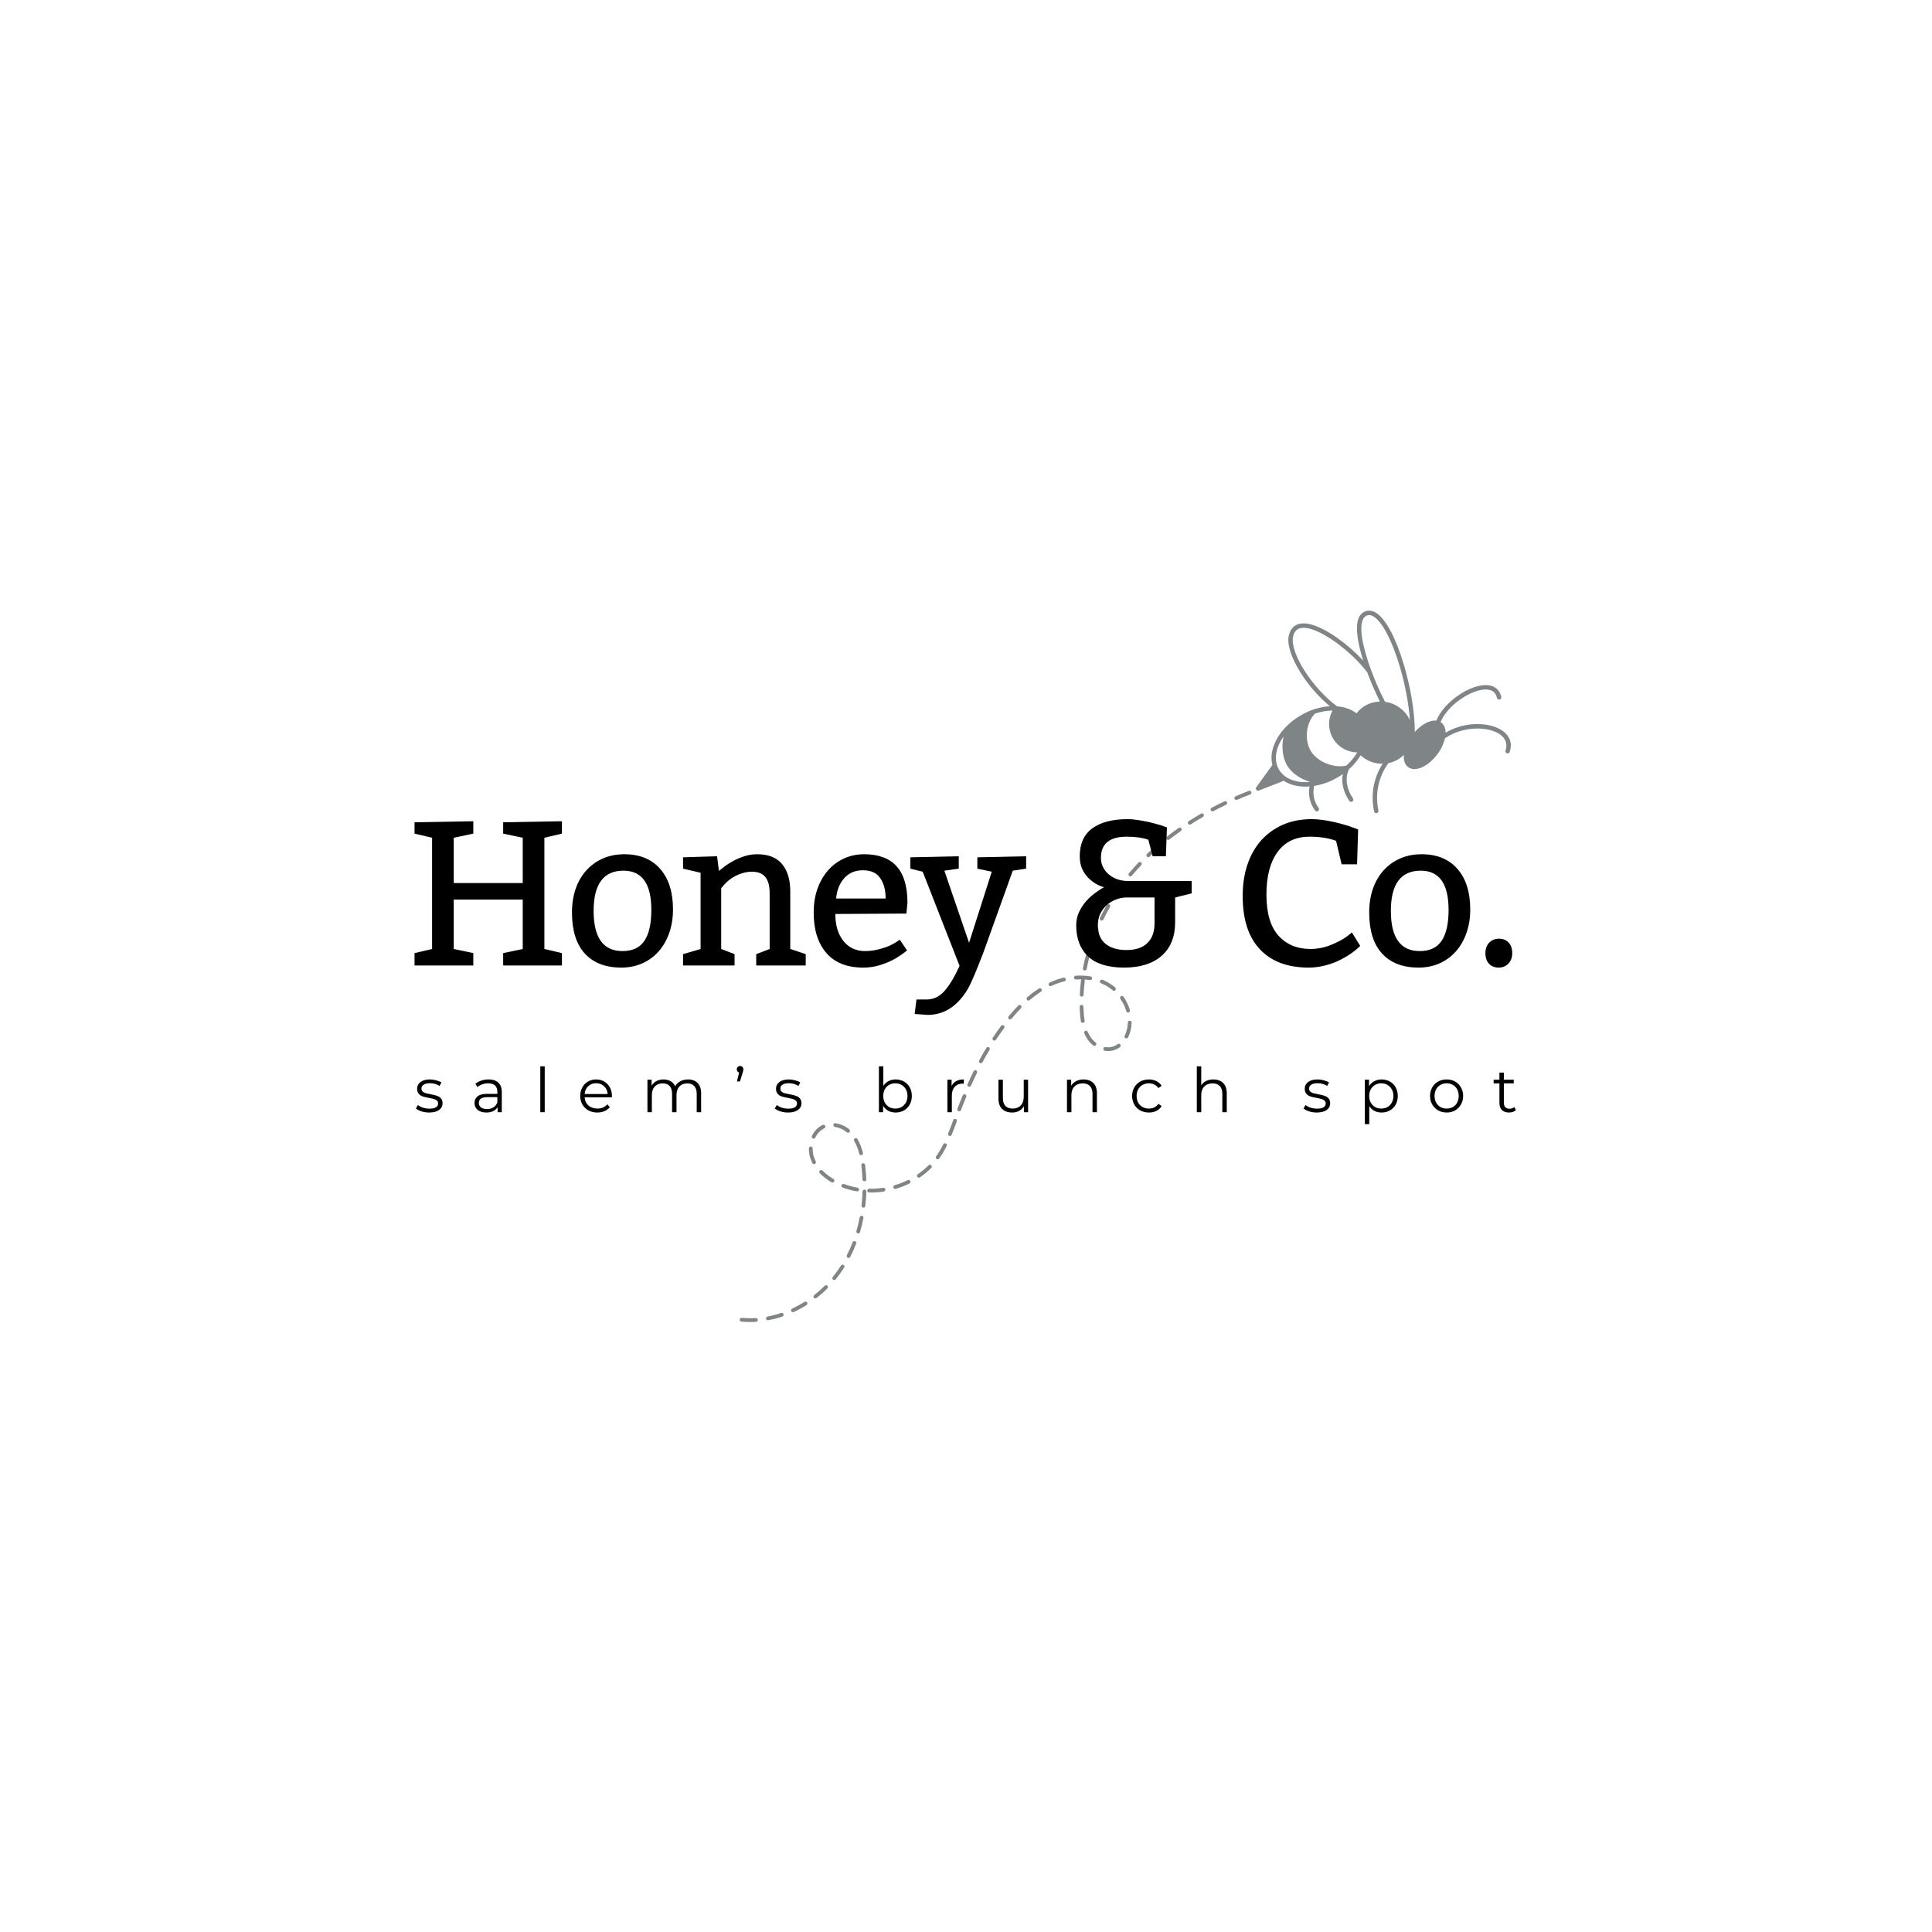 <?xml version="1.0" encoding="UTF-8" standalone="no"?><svg xmlns="http://www.w3.org/2000/svg" xmlns:xlink="http://www.w3.org/1999/xlink" fill="#000000" height="375" version="1" viewBox="0 0 375 375" width="375"><defs><clipPath id="a"><path d="M 143.551 255 L 148 255 L 148 257 L 143.551 257 Z M 143.551 255"/></clipPath><clipPath id="b"><path d="M 243 118.312 L 293.551 118.312 L 293.551 158 L 243 158 Z M 243 118.312"/></clipPath></defs><path d="M 185.492 217.191 C 185.398 217.156 185.305 217.16 185.215 217.203 C 185.121 217.246 185.059 217.312 185.023 217.41 C 184.719 218.246 184.391 219.137 184.043 219.996 C 184.004 220.09 184.004 220.184 184.043 220.273 C 184.082 220.367 184.148 220.434 184.242 220.473 C 184.336 220.512 184.43 220.512 184.523 220.473 C 184.617 220.43 184.68 220.363 184.719 220.27 C 185.074 219.395 185.402 218.504 185.711 217.66 C 185.746 217.566 185.742 217.473 185.699 217.379 C 185.656 217.289 185.59 217.227 185.492 217.191 Z M 185.492 217.191" fill="#7f8487"/><path d="M 165.969 240.922 C 165.875 240.883 165.781 240.887 165.688 240.926 C 165.594 240.969 165.531 241.035 165.496 241.133 C 165.168 241.984 164.797 242.816 164.379 243.633 C 164.336 243.723 164.328 243.816 164.359 243.914 C 164.391 244.008 164.449 244.078 164.539 244.125 C 164.625 244.168 164.715 244.18 164.805 244.152 C 164.906 244.121 164.984 244.062 165.031 243.965 C 165.457 243.129 165.84 242.27 166.18 241.395 C 166.215 241.297 166.211 241.207 166.172 241.113 C 166.129 241.02 166.062 240.957 165.969 240.922 Z M 165.969 240.922" fill="#7f8487"/><path d="M 160.09 249.562 C 159.441 250.207 158.758 250.809 158.039 251.371 C 157.887 251.492 157.855 251.641 157.941 251.816 C 158.031 251.992 158.168 252.059 158.359 252.008 C 158.406 251.996 158.445 251.977 158.484 251.945 C 159.227 251.367 159.934 250.746 160.602 250.082 C 160.672 250.008 160.707 249.922 160.707 249.824 C 160.707 249.723 160.672 249.637 160.602 249.562 C 160.531 249.492 160.445 249.457 160.344 249.457 C 160.242 249.457 160.156 249.492 160.086 249.562 Z M 160.09 249.562" fill="#7f8487"/><path d="M 161.68 229.508 C 161.836 229.465 161.922 229.363 161.945 229.203 C 161.965 229.043 161.906 228.922 161.766 228.84 C 160.988 228.391 160.281 227.844 159.645 227.207 C 159.574 227.133 159.488 227.098 159.387 227.094 C 159.281 227.094 159.195 227.129 159.121 227.199 C 159.051 227.273 159.016 227.359 159.016 227.461 C 159.016 227.562 159.051 227.648 159.125 227.723 C 159.805 228.406 160.559 228.992 161.395 229.477 C 161.484 229.527 161.582 229.539 161.68 229.508 Z M 161.68 229.508" fill="#7f8487"/><path d="M 167.301 235.984 C 167.203 235.965 167.109 235.984 167.027 236.043 C 166.941 236.098 166.891 236.176 166.871 236.277 C 166.699 237.18 166.48 238.078 166.227 238.945 C 166.199 239.043 166.211 239.133 166.258 239.223 C 166.309 239.312 166.379 239.371 166.477 239.398 C 166.574 239.426 166.668 239.418 166.754 239.367 C 166.844 239.32 166.902 239.246 166.93 239.148 C 167.191 238.262 167.41 237.34 167.59 236.414 C 167.609 236.316 167.594 236.223 167.535 236.141 C 167.48 236.055 167.402 236.004 167.301 235.984 Z M 167.301 235.984" fill="#7f8487"/><path d="M 171.418 230.555 C 170.52 230.691 169.613 230.75 168.707 230.734 C 168.605 230.73 168.52 230.766 168.445 230.836 C 168.375 230.906 168.336 230.992 168.336 231.094 C 168.332 231.195 168.367 231.281 168.438 231.355 C 168.508 231.426 168.594 231.465 168.695 231.465 C 169.645 231.484 170.59 231.422 171.527 231.277 L 171.574 231.27 C 171.668 231.242 171.738 231.188 171.789 231.105 C 171.84 231.023 171.855 230.934 171.836 230.836 C 171.816 230.742 171.766 230.668 171.684 230.613 C 171.602 230.559 171.516 230.539 171.418 230.555 Z M 171.418 230.555" fill="#7f8487"/><path d="M 167.801 230.895 C 167.699 230.895 167.613 230.926 167.539 230.996 C 167.465 231.066 167.426 231.152 167.422 231.25 C 167.395 232.168 167.328 233.09 167.227 233.992 C 167.215 234.094 167.238 234.184 167.301 234.262 C 167.363 234.34 167.445 234.387 167.547 234.398 C 167.594 234.402 167.645 234.398 167.691 234.387 C 167.848 234.34 167.938 234.238 167.953 234.074 C 168.062 233.156 168.129 232.211 168.156 231.273 C 168.16 231.172 168.129 231.086 168.059 231.012 C 167.988 230.938 167.902 230.898 167.801 230.895 Z M 167.801 230.895" fill="#7f8487"/><path d="M 183.586 221.941 C 183.496 221.895 183.402 221.891 183.309 221.922 C 183.211 221.953 183.141 222.012 183.094 222.102 C 182.711 222.879 182.27 223.625 181.777 224.34 L 181.707 224.445 C 181.648 224.527 181.629 224.617 181.645 224.715 C 181.664 224.816 181.711 224.895 181.793 224.953 C 181.875 225.008 181.965 225.031 182.066 225.016 C 182.164 224.996 182.242 224.949 182.301 224.867 L 182.379 224.758 C 182.891 224.016 183.348 223.242 183.746 222.434 C 183.793 222.344 183.801 222.25 183.77 222.152 C 183.738 222.059 183.676 221.984 183.586 221.941 Z M 183.586 221.941" fill="#7f8487"/><path d="M 180.234 226.184 C 179.594 226.824 178.898 227.402 178.152 227.914 C 177.98 228.031 177.938 228.184 178.027 228.371 C 178.117 228.562 178.262 228.625 178.461 228.57 C 178.5 228.559 178.535 228.539 178.566 228.516 C 179.352 227.98 180.082 227.375 180.754 226.699 C 180.824 226.629 180.859 226.543 180.859 226.441 C 180.859 226.34 180.824 226.254 180.754 226.184 C 180.68 226.109 180.594 226.074 180.492 226.074 C 180.391 226.074 180.305 226.113 180.234 226.184 Z M 180.234 226.184" fill="#7f8487"/><path d="M 176.18 229.066 C 175.363 229.469 174.52 229.797 173.648 230.055 C 173.551 230.082 173.48 230.141 173.43 230.23 C 173.383 230.32 173.371 230.41 173.402 230.508 C 173.43 230.605 173.488 230.68 173.574 230.727 C 173.664 230.777 173.758 230.785 173.855 230.758 C 174.766 230.488 175.648 230.145 176.504 229.727 C 176.594 229.68 176.656 229.613 176.688 229.516 C 176.723 229.422 176.715 229.328 176.672 229.234 C 176.625 229.145 176.555 229.082 176.461 229.051 C 176.363 229.02 176.27 229.023 176.18 229.07 Z M 176.18 229.066" fill="#7f8487"/><path d="M 163.738 245.527 C 163.652 245.473 163.562 245.457 163.461 245.48 C 163.363 245.5 163.289 245.555 163.234 245.641 C 162.969 246.059 162.684 246.477 162.395 246.875 C 162.152 247.207 161.898 247.539 161.637 247.863 C 161.57 247.941 161.547 248.027 161.555 248.129 C 161.566 248.23 161.609 248.312 161.688 248.375 C 161.766 248.441 161.855 248.469 161.957 248.457 C 162.059 248.445 162.141 248.402 162.203 248.324 C 162.473 247.992 162.738 247.648 162.988 247.301 C 163.281 246.887 163.574 246.461 163.852 246.027 C 163.902 245.941 163.918 245.852 163.898 245.754 C 163.875 245.656 163.82 245.582 163.738 245.527 Z M 163.738 245.527" fill="#7f8487"/><path d="M 167.188 226.191 L 167.215 226.41 C 167.312 227.246 167.375 228.094 167.41 228.93 C 167.414 229.031 167.453 229.117 167.527 229.188 C 167.602 229.254 167.691 229.285 167.789 229.281 C 167.82 229.281 167.848 229.277 167.879 229.27 C 168.062 229.215 168.148 229.094 168.141 228.902 C 168.105 228.047 168.039 227.18 167.941 226.328 C 167.934 226.254 167.926 226.184 167.914 226.102 C 167.902 226 167.855 225.918 167.773 225.855 C 167.695 225.793 167.605 225.77 167.504 225.781 C 167.402 225.793 167.32 225.84 167.258 225.922 C 167.195 226 167.168 226.09 167.184 226.191 Z M 167.188 226.191" fill="#7f8487"/><path d="M 166.688 223.582 C 166.719 223.699 166.754 223.82 166.781 223.941 C 166.809 224.039 166.863 224.113 166.949 224.164 C 167.035 224.215 167.125 224.23 167.223 224.207 L 167.234 224.207 C 167.328 224.18 167.398 224.121 167.449 224.035 C 167.496 223.953 167.512 223.863 167.488 223.766 C 167.453 223.641 167.422 223.512 167.387 223.387 C 167.164 222.582 166.848 221.816 166.43 221.094 C 166.379 221.004 166.305 220.945 166.207 220.918 C 166.105 220.891 166.012 220.902 165.926 220.953 C 165.836 221.004 165.777 221.082 165.754 221.184 C 165.73 221.281 165.746 221.375 165.801 221.465 C 166.184 222.133 166.48 222.836 166.688 223.582 Z M 166.688 223.582" fill="#7f8487"/><path d="M 210.488 188.355 C 210.547 188.367 210.602 188.363 210.66 188.348 C 210.805 188.309 210.891 188.211 210.918 188.066 C 211.09 187.176 211.301 186.273 211.543 185.387 C 211.574 185.285 211.562 185.191 211.516 185.102 C 211.465 185.012 211.391 184.953 211.289 184.926 C 211.191 184.898 211.098 184.91 211.008 184.965 C 210.918 185.016 210.863 185.094 210.836 185.191 C 210.59 186.098 210.375 187.016 210.199 187.926 C 210.18 188.023 210.199 188.117 210.254 188.199 C 210.312 188.285 210.391 188.336 210.488 188.355 Z M 210.488 188.355" fill="#7f8487"/><path d="M 216.152 174.176 C 216.238 174.23 216.328 174.25 216.43 174.227 C 216.527 174.207 216.605 174.152 216.66 174.07 C 217.16 173.305 217.684 172.543 218.238 171.809 C 218.297 171.727 218.32 171.637 218.309 171.535 C 218.293 171.438 218.246 171.355 218.164 171.297 C 218.082 171.234 217.992 171.211 217.891 171.227 C 217.793 171.238 217.711 171.289 217.652 171.367 C 217.094 172.113 216.555 172.891 216.043 173.668 C 215.988 173.754 215.969 173.848 215.992 173.945 C 216.016 174.047 216.066 174.121 216.152 174.176 Z M 216.152 174.176" fill="#7f8487"/><path d="M 217.566 193.371 C 217.484 193.43 217.434 193.508 217.414 193.605 C 217.395 193.703 217.414 193.797 217.469 193.879 C 217.98 194.613 218.363 195.41 218.617 196.27 C 218.645 196.367 218.703 196.438 218.789 196.488 C 218.879 196.535 218.973 196.547 219.066 196.52 C 219.164 196.492 219.238 196.434 219.285 196.344 C 219.336 196.258 219.344 196.164 219.316 196.066 C 219.043 195.133 218.625 194.266 218.07 193.465 C 218.016 193.383 217.938 193.332 217.836 193.316 C 217.738 193.297 217.648 193.316 217.566 193.371 Z M 217.566 193.371" fill="#7f8487"/><path d="M 162.047 218.73 C 162.922 218.871 163.699 219.227 164.387 219.785 C 164.484 219.863 164.598 219.883 164.719 219.852 C 164.793 219.828 164.855 219.785 164.902 219.727 C 164.965 219.645 164.992 219.555 164.98 219.457 C 164.969 219.355 164.922 219.273 164.844 219.211 C 164.055 218.57 163.164 218.168 162.164 218.008 C 162.066 217.996 161.977 218.02 161.898 218.078 C 161.82 218.141 161.773 218.219 161.762 218.316 C 161.746 218.41 161.766 218.5 161.824 218.582 C 161.879 218.66 161.957 218.711 162.055 218.73 Z M 162.047 218.73" fill="#7f8487"/><path d="M 151.617 254.848 C 150.754 255.141 149.875 255.371 148.98 255.539 C 148.883 255.559 148.805 255.609 148.746 255.695 C 148.691 255.777 148.672 255.867 148.691 255.969 C 148.711 256.066 148.762 256.145 148.844 256.203 C 148.926 256.258 149.02 256.277 149.117 256.258 C 149.711 256.148 150.312 256.004 150.906 255.836 C 151.223 255.746 151.543 255.648 151.852 255.543 C 151.949 255.508 152.016 255.449 152.062 255.359 C 152.105 255.27 152.109 255.176 152.078 255.082 C 152.047 254.988 151.988 254.918 151.898 254.871 C 151.809 254.824 151.715 254.82 151.621 254.848 Z M 151.617 254.848" fill="#7f8487"/><g clip-path="url(#a)"><path d="M 146.703 255.828 C 145.793 255.887 144.887 255.875 143.98 255.793 C 143.879 255.785 143.789 255.812 143.711 255.875 C 143.633 255.941 143.59 256.023 143.582 256.125 C 143.57 256.227 143.598 256.316 143.664 256.395 C 143.73 256.473 143.812 256.516 143.914 256.523 C 144.859 256.609 145.801 256.621 146.75 256.562 C 146.773 256.559 146.801 256.555 146.824 256.547 C 146.914 256.523 146.984 256.469 147.035 256.391 C 147.086 256.312 147.102 256.227 147.086 256.133 C 147.07 256.043 147.027 255.965 146.953 255.91 C 146.879 255.852 146.793 255.824 146.703 255.832 Z M 146.703 255.828" fill="#7f8487"/></g><path d="M 157.762 220.977 C 157.844 221.016 157.934 221.023 158.023 221 C 158.129 220.969 158.203 220.906 158.25 220.809 C 158.617 220.012 159.195 219.414 159.977 219.016 C 160.074 218.977 160.141 218.906 160.176 218.809 C 160.211 218.711 160.207 218.617 160.16 218.523 C 160.117 218.43 160.043 218.367 159.945 218.332 C 159.848 218.301 159.754 218.309 159.66 218.359 C 158.727 218.828 158.035 219.539 157.594 220.484 C 157.551 220.578 157.543 220.672 157.574 220.766 C 157.609 220.863 157.672 220.934 157.762 220.977 Z M 157.762 220.977" fill="#7f8487"/><path d="M 156.152 252.695 C 155.379 253.184 154.578 253.617 153.75 254.004 C 153.664 254.043 153.605 254.105 153.57 254.195 C 153.535 254.281 153.531 254.371 153.566 254.461 C 153.598 254.547 153.656 254.613 153.742 254.656 C 153.824 254.699 153.914 254.711 154.004 254.684 C 154.023 254.68 154.043 254.672 154.059 254.664 C 154.918 254.27 155.746 253.82 156.547 253.316 C 156.633 253.262 156.688 253.188 156.707 253.086 C 156.73 252.988 156.715 252.895 156.66 252.809 C 156.605 252.723 156.527 252.672 156.43 252.648 C 156.328 252.625 156.238 252.645 156.152 252.695 Z M 156.152 252.695" fill="#7f8487"/><path d="M 166.434 230.523 C 165.539 230.371 164.668 230.137 163.82 229.816 C 163.727 229.781 163.633 229.785 163.539 229.828 C 163.449 229.871 163.387 229.938 163.352 230.031 C 163.316 230.125 163.316 230.219 163.359 230.312 C 163.402 230.402 163.469 230.469 163.562 230.504 C 164.453 230.836 165.371 231.082 166.309 231.242 C 166.41 231.262 166.5 231.238 166.582 231.184 C 166.664 231.125 166.715 231.047 166.734 230.949 C 166.754 230.852 166.73 230.758 166.672 230.672 C 166.613 230.59 166.535 230.539 166.434 230.523 Z M 166.434 230.523" fill="#7f8487"/><path d="M 158.105 225.934 C 158.129 225.93 158.152 225.918 158.172 225.91 C 158.262 225.863 158.324 225.793 158.355 225.695 C 158.387 225.602 158.379 225.508 158.332 225.418 C 158.172 225.102 158.039 224.77 157.938 224.43 L 157.918 224.371 C 157.785 223.895 157.727 223.41 157.742 222.914 C 157.742 222.812 157.711 222.727 157.641 222.652 C 157.57 222.582 157.484 222.543 157.383 222.539 C 157.285 222.539 157.195 222.57 157.125 222.641 C 157.051 222.711 157.012 222.797 157.008 222.895 C 156.992 223.465 157.062 224.023 157.215 224.57 L 157.238 224.645 C 157.352 225.023 157.496 225.391 157.676 225.746 C 157.766 225.93 157.91 225.992 158.105 225.934 Z M 158.105 225.934" fill="#7f8487"/><path d="M 224.707 163.863 C 223.996 164.477 223.297 165.109 222.633 165.746 C 222.496 165.879 222.477 166.027 222.57 166.191 C 222.664 166.355 222.805 166.414 222.988 166.363 C 223.043 166.344 223.094 166.316 223.133 166.273 C 223.789 165.645 224.477 165.023 225.184 164.418 C 225.262 164.355 225.305 164.27 225.312 164.168 C 225.32 164.066 225.293 163.977 225.227 163.898 C 225.16 163.82 225.074 163.781 224.973 163.773 C 224.871 163.766 224.781 163.797 224.707 163.863 Z M 224.707 163.863" fill="#7f8487"/><path d="M 219.289 198.121 C 219.188 198.121 219.102 198.152 219.027 198.223 C 218.953 198.293 218.918 198.375 218.914 198.477 C 218.898 199.098 218.793 199.703 218.598 200.289 C 218.52 200.535 218.422 200.773 218.309 201.008 C 218.258 201.098 218.246 201.191 218.277 201.293 C 218.309 201.391 218.371 201.465 218.465 201.512 C 218.559 201.559 218.652 201.562 218.75 201.527 C 218.848 201.492 218.918 201.426 218.961 201.332 C 219.09 201.07 219.203 200.801 219.297 200.52 C 219.512 199.863 219.629 199.188 219.648 198.496 C 219.648 198.395 219.617 198.309 219.547 198.234 C 219.477 198.16 219.391 198.125 219.289 198.121 Z M 219.289 198.121" fill="#7f8487"/><path d="M 220.973 167.422 C 220.395 168.035 219.828 168.668 219.289 169.305 C 219.23 169.375 219.172 169.453 219.113 169.52 C 219.051 169.598 219.027 169.684 219.035 169.781 C 219.047 169.883 219.09 169.965 219.164 170.027 C 219.242 170.09 219.328 170.117 219.43 170.109 C 219.527 170.102 219.609 170.062 219.676 169.988 C 219.73 169.918 219.789 169.848 219.848 169.777 C 220.379 169.152 220.938 168.527 221.504 167.926 C 221.574 167.852 221.609 167.766 221.605 167.664 C 221.602 167.562 221.562 167.477 221.488 167.406 C 221.418 167.34 221.328 167.305 221.227 167.309 C 221.129 167.312 221.043 167.348 220.973 167.422 Z M 220.973 167.422" fill="#7f8487"/><path d="M 215.977 192.219 C 216.074 192.305 216.188 192.328 216.312 192.293 C 216.383 192.27 216.441 192.234 216.492 192.176 C 216.555 192.098 216.586 192.012 216.578 191.91 C 216.566 191.809 216.527 191.727 216.449 191.66 C 216.02 191.293 215.555 190.969 215.062 190.691 C 214.711 190.496 214.352 190.32 213.98 190.172 C 213.891 190.137 213.801 190.141 213.711 190.18 C 213.621 190.219 213.555 190.285 213.52 190.375 C 213.48 190.465 213.48 190.555 213.516 190.648 C 213.551 190.738 213.613 190.805 213.703 190.848 C 214.047 190.988 214.379 191.148 214.703 191.332 C 215.156 191.586 215.582 191.883 215.977 192.219 Z M 215.977 192.219" fill="#7f8487"/><path d="M 216.949 202.656 C 216.637 202.891 216.297 203.059 215.926 203.164 L 215.867 203.18 C 215.445 203.289 215.02 203.309 214.594 203.238 C 214.488 203.215 214.395 203.234 214.309 203.293 C 214.219 203.352 214.168 203.434 214.152 203.539 C 214.137 203.641 214.16 203.734 214.223 203.82 C 214.289 203.902 214.375 203.949 214.477 203.957 C 215.008 204.047 215.531 204.023 216.051 203.887 L 216.125 203.867 C 216.578 203.734 216.996 203.531 217.379 203.25 C 217.461 203.188 217.508 203.109 217.52 203.008 C 217.535 202.906 217.512 202.816 217.453 202.738 C 217.391 202.656 217.312 202.609 217.211 202.594 C 217.109 202.578 217.02 202.602 216.938 202.664 Z M 216.949 202.656" fill="#7f8487"/><path d="M 213.664 178.648 C 213.75 178.691 213.836 178.699 213.926 178.672 C 214.031 178.645 214.109 178.582 214.156 178.484 C 214.555 177.664 214.988 176.844 215.449 176.051 C 215.5 175.961 215.512 175.867 215.484 175.77 C 215.457 175.672 215.402 175.598 215.312 175.551 C 215.227 175.5 215.133 175.488 215.035 175.512 C 214.938 175.539 214.863 175.598 214.812 175.684 C 214.348 176.496 213.906 177.328 213.496 178.16 C 213.453 178.25 213.445 178.344 213.48 178.441 C 213.512 178.535 213.574 178.605 213.664 178.648 Z M 213.664 178.648" fill="#7f8487"/><path d="M 237.676 155.535 C 236.832 155.938 235.992 156.359 235.176 156.789 C 235.094 156.832 235.035 156.898 235.004 156.984 C 234.969 157.074 234.969 157.164 235.004 157.25 C 235.039 157.336 235.102 157.402 235.184 157.441 C 235.27 157.484 235.355 157.492 235.449 157.465 C 235.473 157.457 235.496 157.449 235.52 157.438 C 236.324 157.012 237.156 156.594 237.992 156.195 C 238.078 156.152 238.137 156.082 238.168 155.988 C 238.199 155.895 238.191 155.805 238.152 155.715 C 238.109 155.625 238.043 155.566 237.949 155.531 C 237.855 155.496 237.766 155.496 237.676 155.535 Z M 237.676 155.535" fill="#7f8487"/><path d="M 242.406 153.508 C 241.539 153.844 240.668 154.199 239.82 154.566 C 239.734 154.602 239.668 154.668 239.633 154.754 C 239.594 154.844 239.59 154.934 239.621 155.023 C 239.656 155.113 239.715 155.18 239.797 155.227 C 239.883 155.27 239.973 155.277 240.066 155.254 L 240.109 155.238 C 240.949 154.875 241.812 154.52 242.672 154.191 C 242.766 154.152 242.832 154.09 242.875 153.996 C 242.914 153.906 242.918 153.812 242.879 153.719 C 242.844 153.621 242.781 153.555 242.688 153.516 C 242.594 153.473 242.5 153.473 242.406 153.508 Z M 242.406 153.508" fill="#7f8487"/><path d="M 228.777 160.703 C 228.008 161.242 227.254 161.801 226.527 162.371 C 226.367 162.492 226.332 162.645 226.426 162.824 C 226.516 163.004 226.66 163.066 226.855 163.012 C 226.898 162.996 226.941 162.977 226.98 162.945 C 227.695 162.387 228.441 161.832 229.195 161.301 C 229.281 161.242 229.336 161.164 229.355 161.062 C 229.375 160.961 229.355 160.867 229.297 160.781 C 229.238 160.699 229.156 160.648 229.055 160.633 C 228.949 160.617 228.859 160.637 228.777 160.703 Z M 228.777 160.703" fill="#7f8487"/><path d="M 233.117 157.93 C 232.309 158.398 231.508 158.887 230.73 159.395 C 230.559 159.508 230.516 159.66 230.598 159.844 C 230.684 160.031 230.824 160.102 231.023 160.051 C 231.055 160.043 231.09 160.027 231.121 160.008 C 231.883 159.516 232.68 159.031 233.477 158.566 C 233.57 158.52 233.629 158.445 233.66 158.344 C 233.688 158.246 233.676 158.152 233.621 158.062 C 233.57 157.973 233.496 157.914 233.395 157.891 C 233.293 157.863 233.199 157.879 233.109 157.938 Z M 233.117 157.93" fill="#7f8487"/><path d="M 206.426 189.762 C 205.605 189.965 204.812 190.234 204.039 190.578 C 203.941 190.621 203.84 190.664 203.746 190.711 C 203.66 190.75 203.602 190.816 203.562 190.906 C 203.527 190.992 203.527 191.082 203.559 191.172 C 203.594 191.262 203.652 191.324 203.738 191.367 C 203.82 191.414 203.91 191.422 204 191.395 C 204.02 191.391 204.039 191.383 204.055 191.375 L 204.34 191.246 C 205.07 190.922 205.828 190.664 206.605 190.473 C 206.699 190.445 206.773 190.387 206.82 190.305 C 206.871 190.219 206.883 190.129 206.859 190.031 C 206.836 189.938 206.781 189.863 206.699 189.812 C 206.617 189.758 206.527 189.742 206.43 189.762 Z M 206.426 189.762" fill="#7f8487"/><path d="M 201.652 191.867 C 200.859 192.383 200.105 192.945 199.387 193.559 C 199.238 193.688 199.211 193.836 199.305 194.008 C 199.395 194.18 199.535 194.242 199.727 194.188 C 199.777 194.172 199.82 194.148 199.859 194.113 C 200.555 193.523 201.289 192.977 202.055 192.484 C 202.141 192.43 202.195 192.352 202.215 192.254 C 202.238 192.156 202.219 192.062 202.164 191.977 C 202.109 191.895 202.035 191.84 201.938 191.82 C 201.836 191.797 201.746 191.812 201.66 191.867 Z M 201.652 191.867" fill="#7f8487"/><path d="M 194.824 199.047 C 194.746 198.984 194.652 198.961 194.555 198.977 C 194.453 198.992 194.375 199.039 194.312 199.121 C 193.766 199.852 193.223 200.625 192.703 201.41 C 192.609 201.551 192.613 201.691 192.715 201.828 C 192.812 201.965 192.945 202.008 193.109 201.965 C 193.195 201.938 193.262 201.891 193.312 201.816 C 193.824 201.043 194.359 200.285 194.902 199.562 C 194.961 199.48 194.984 199.387 194.973 199.289 C 194.957 199.188 194.906 199.105 194.824 199.047 Z M 194.824 199.047" fill="#7f8487"/><path d="M 197.652 195.18 C 197.031 195.812 196.398 196.516 195.773 197.266 C 195.707 197.344 195.68 197.434 195.691 197.535 C 195.699 197.633 195.742 197.719 195.82 197.781 C 195.898 197.848 195.988 197.875 196.09 197.863 C 196.188 197.855 196.273 197.812 196.336 197.734 C 196.949 197.004 197.57 196.312 198.176 195.688 C 198.246 195.613 198.277 195.527 198.277 195.426 C 198.273 195.328 198.238 195.242 198.168 195.172 C 198.094 195.102 198.012 195.066 197.91 195.066 C 197.809 195.07 197.723 195.105 197.652 195.176 Z M 197.652 195.18" fill="#7f8487"/><path d="M 191.945 203.277 C 191.859 203.227 191.766 203.211 191.668 203.234 C 191.57 203.262 191.496 203.316 191.445 203.402 C 190.973 204.184 190.508 205 190.059 205.832 C 190.008 205.922 189.996 206.016 190.023 206.117 C 190.051 206.215 190.113 206.289 190.203 206.34 C 190.293 206.387 190.387 206.395 190.488 206.363 C 190.586 206.332 190.656 206.273 190.703 206.18 C 191.141 205.359 191.605 204.551 192.07 203.777 C 192.121 203.691 192.137 203.602 192.113 203.504 C 192.086 203.402 192.031 203.328 191.945 203.277 Z M 191.945 203.277" fill="#7f8487"/><path d="M 189.469 207.758 C 189.379 207.715 189.285 207.707 189.191 207.742 C 189.094 207.773 189.023 207.836 188.98 207.926 C 188.578 208.742 188.18 209.59 187.793 210.453 C 187.758 210.543 187.762 210.633 187.801 210.723 C 187.84 210.809 187.902 210.875 187.988 210.914 C 188.078 210.949 188.168 210.953 188.258 210.922 C 188.348 210.891 188.418 210.832 188.461 210.746 C 188.844 209.891 189.238 209.051 189.633 208.242 C 189.676 208.152 189.68 208.062 189.648 207.969 C 189.617 207.875 189.559 207.805 189.469 207.758 Z M 189.469 207.758" fill="#7f8487"/><path d="M 209.828 190.262 C 209.711 191.191 209.629 192.133 209.59 193.059 C 209.582 193.16 209.617 193.246 209.684 193.32 C 209.754 193.395 209.836 193.438 209.938 193.441 C 209.977 193.441 210.016 193.438 210.055 193.426 C 210.223 193.379 210.312 193.266 210.32 193.094 C 210.359 192.188 210.438 191.266 210.551 190.352 C 210.562 190.266 210.547 190.188 210.504 190.117 C 210.852 190.141 211.195 190.18 211.535 190.234 C 211.637 190.258 211.73 190.238 211.816 190.18 C 211.902 190.121 211.953 190.039 211.969 189.938 C 211.988 189.836 211.965 189.742 211.902 189.66 C 211.84 189.574 211.758 189.527 211.652 189.516 C 210.707 189.363 209.754 189.32 208.797 189.387 C 208.695 189.395 208.613 189.438 208.547 189.512 C 208.48 189.59 208.453 189.68 208.457 189.777 C 208.465 189.879 208.508 189.965 208.582 190.031 C 208.66 190.098 208.75 190.125 208.848 190.117 C 209.199 190.094 209.551 190.086 209.895 190.09 C 209.859 190.141 209.836 190.199 209.828 190.262 Z M 209.828 190.262" fill="#7f8487"/><path d="M 187.34 212.414 C 187.246 212.379 187.156 212.379 187.062 212.414 C 186.969 212.453 186.902 212.52 186.863 212.613 C 186.516 213.449 186.172 214.32 185.84 215.207 C 185.805 215.305 185.805 215.398 185.848 215.488 C 185.891 215.582 185.957 215.645 186.051 215.68 C 186.145 215.715 186.238 215.715 186.332 215.672 C 186.422 215.629 186.488 215.562 186.523 215.469 C 186.855 214.59 187.199 213.723 187.547 212.895 C 187.586 212.797 187.586 212.703 187.543 212.609 C 187.504 212.52 187.438 212.453 187.34 212.414 Z M 187.34 212.414" fill="#7f8487"/><path d="M 212.664 202.352 C 212.254 202.023 211.902 201.637 211.617 201.195 C 211.43 200.902 211.266 200.602 211.129 200.281 C 211.09 200.188 211.023 200.117 210.93 200.078 C 210.832 200.039 210.738 200.043 210.645 200.082 C 210.547 200.125 210.484 200.191 210.445 200.289 C 210.41 200.387 210.414 200.48 210.457 200.574 C 210.613 200.93 210.793 201.273 211.004 201.598 C 211.336 202.105 211.738 202.547 212.211 202.926 C 212.309 203.004 212.418 203.027 212.539 202.992 C 212.613 202.969 212.676 202.93 212.727 202.867 C 212.789 202.789 212.812 202.699 212.801 202.598 C 212.789 202.496 212.742 202.414 212.664 202.352 Z M 212.664 202.352" fill="#7f8487"/><path d="M 210.52 198.121 C 210.418 197.465 210.352 196.801 210.324 196.133 C 210.312 195.891 210.305 195.645 210.297 195.402 C 210.297 195.301 210.258 195.215 210.184 195.145 C 210.109 195.078 210.023 195.043 209.922 195.047 C 209.82 195.047 209.734 195.086 209.668 195.16 C 209.598 195.234 209.562 195.32 209.566 195.422 C 209.566 195.672 209.582 195.922 209.594 196.168 C 209.621 196.863 209.691 197.555 209.797 198.238 C 209.812 198.34 209.863 198.418 209.945 198.477 C 210.027 198.535 210.117 198.559 210.215 198.543 L 210.258 198.531 C 210.348 198.508 210.418 198.453 210.465 198.375 C 210.516 198.297 210.535 198.215 210.52 198.121 Z M 210.52 198.121" fill="#7f8487"/><path d="M 213 180.117 C 212.91 180.078 212.816 180.078 212.723 180.113 C 212.629 180.152 212.562 180.219 212.523 180.312 C 212.16 181.172 211.828 182.055 211.527 182.934 C 211.496 183.027 211.504 183.121 211.547 183.211 C 211.59 183.305 211.66 183.363 211.758 183.398 C 211.852 183.43 211.945 183.422 212.035 183.379 C 212.129 183.336 212.188 183.266 212.223 183.168 C 212.516 182.309 212.844 181.441 213.199 180.594 C 213.238 180.5 213.238 180.406 213.199 180.312 C 213.16 180.219 213.094 180.152 213 180.117 Z M 213 180.117" fill="#7f8487"/><g clip-path="url(#b)"><path d="M 291.805 141.965 C 289.465 140.164 284.496 139.887 280.594 142.207 C 280.582 141.34 280.289 140.656 279.734 140.246 C 279.695 140.215 279.652 140.188 279.609 140.16 C 280.262 138.566 281.723 136.914 283.625 135.625 C 285.453 134.387 287.352 133.723 288.703 133.844 C 289.742 133.938 290.348 134.469 290.555 135.473 C 290.582 135.582 290.645 135.668 290.742 135.73 C 290.84 135.789 290.945 135.809 291.059 135.785 C 291.172 135.762 291.262 135.703 291.324 135.609 C 291.391 135.512 291.414 135.41 291.395 135.297 C 291.113 133.938 290.188 133.117 288.781 132.988 C 287.238 132.852 285.125 133.574 283.145 134.914 C 281.094 136.301 279.516 138.102 278.805 139.855 C 278.805 139.863 278.805 139.871 278.805 139.879 C 278.254 139.809 277.617 139.934 276.938 140.258 C 276.039 140.711 275.262 141.32 274.609 142.086 C 274.621 138.375 273.84 133.543 272.48 128.996 C 270.973 123.949 269.074 120.332 267.273 119.07 C 266.484 118.52 265.715 118.383 264.977 118.676 C 264.363 118.918 263.918 119.406 263.66 120.121 C 263.004 121.914 263.598 125.051 264.602 128.227 C 263.059 126.566 261.359 125.086 259.504 123.777 C 257.766 122.559 254.512 120.586 252.262 121.074 C 251.48 121.242 250.477 121.789 250.137 123.441 C 249.793 125.094 250.645 127.73 252.477 130.621 C 254.023 133.062 255.906 135.215 258.121 137.074 C 256.145 137.219 254.297 137.789 252.586 138.789 C 250.32 140.082 248.535 141.918 247.566 143.957 C 246.812 145.539 246.609 147.105 246.965 148.492 L 243.848 152.789 C 243.742 152.934 243.73 153.082 243.812 153.238 C 243.891 153.395 244.02 153.473 244.195 153.473 C 244.25 153.473 244.301 153.461 244.352 153.441 L 248.902 151.664 C 248.988 151.633 249.055 151.578 249.102 151.504 C 250.027 152.133 251.184 152.527 252.52 152.645 C 252.824 152.672 253.133 152.688 253.445 152.684 C 253.691 152.684 253.941 152.672 254.191 152.652 C 254.035 153.465 254.047 154.277 254.227 155.086 C 254.41 155.895 254.746 156.633 255.238 157.301 C 255.309 157.402 255.402 157.465 255.523 157.484 C 255.645 157.508 255.754 157.48 255.855 157.406 C 255.953 157.332 256.008 157.234 256.023 157.113 C 256.039 156.988 256.004 156.879 255.926 156.785 C 255.508 156.215 255.219 155.586 255.062 154.898 C 254.906 154.207 254.898 153.516 255.031 152.82 C 255.047 152.73 255.039 152.645 255 152.559 C 256.605 152.305 258.113 151.77 259.52 150.957 C 259.91 150.738 260.281 150.5 260.633 150.25 C 260.316 151.906 260.754 153.781 261.891 155.434 C 261.957 155.539 262.051 155.605 262.172 155.629 C 262.289 155.652 262.402 155.633 262.504 155.562 C 262.605 155.492 262.664 155.395 262.684 155.273 C 262.703 155.152 262.676 155.043 262.598 154.945 C 261.586 153.48 260.871 151.234 261.859 149.281 C 262.742 148.504 263.488 147.613 264.098 146.609 C 264.254 146.754 264.414 146.887 264.586 147.012 C 265.688 147.836 266.93 148.246 268.309 148.238 L 268.371 148.238 C 267.492 149.613 266.906 151.102 266.621 152.703 C 266.336 154.309 266.367 155.906 266.719 157.5 C 266.77 157.723 266.906 157.836 267.137 157.836 C 267.168 157.836 267.199 157.832 267.23 157.824 C 267.344 157.797 267.434 157.734 267.5 157.633 C 267.562 157.535 267.582 157.426 267.555 157.309 C 267.203 155.715 267.195 154.117 267.531 152.516 C 267.867 150.918 268.52 149.457 269.484 148.141 L 269.5 148.117 C 270.656 147.883 271.648 147.352 272.484 146.52 C 272.395 147.586 272.688 148.422 273.324 148.895 C 273.699 149.164 274.113 149.293 274.574 149.277 C 275.934 149.277 277.656 148.199 278.992 146.395 C 279.707 145.461 280.199 144.422 280.473 143.277 C 280.508 143.262 280.547 143.246 280.578 143.227 C 284.188 140.816 289.113 140.984 291.277 142.641 C 291.988 143.188 292.727 144.152 292.219 145.66 C 292.18 145.773 292.188 145.883 292.242 145.988 C 292.293 146.094 292.375 146.168 292.484 146.207 C 292.535 146.223 292.582 146.23 292.633 146.23 C 292.836 146.23 292.973 146.133 293.035 145.938 C 293.562 144.391 293.125 142.977 291.805 141.965 Z M 252.594 151.785 C 250.574 151.605 249.023 150.734 248.227 149.336 C 247.18 147.496 247.609 145.109 249.137 142.961 C 248.727 144.812 248.914 146.898 249.738 148.422 C 250.617 150.039 252.438 151.203 254.273 151.773 C 253.715 151.828 253.152 151.832 252.594 151.785 Z M 261.316 148.609 C 258.82 149.164 255.609 147.824 254.387 145.703 C 253.145 143.543 253.508 140.355 255.195 138.535 C 256.309 138.141 257.457 137.934 258.641 137.914 C 258.527 138.121 258.43 138.336 258.344 138.555 C 258.258 138.777 258.188 139 258.133 139.23 C 258.078 139.461 258.035 139.691 258.012 139.93 C 257.984 140.164 257.973 140.398 257.977 140.637 C 257.98 140.871 258 141.105 258.035 141.34 C 258.07 141.574 258.121 141.805 258.184 142.031 C 258.25 142.262 258.328 142.48 258.422 142.699 C 258.516 142.918 258.621 143.129 258.742 143.332 C 258.859 143.535 258.992 143.73 259.141 143.918 C 259.285 144.102 259.441 144.277 259.609 144.445 C 259.777 144.613 259.957 144.766 260.145 144.91 C 260.332 145.051 260.527 145.184 260.734 145.301 C 260.938 145.418 261.148 145.523 261.367 145.613 C 261.586 145.703 261.809 145.781 262.039 145.844 C 262.266 145.906 262.496 145.953 262.73 145.984 C 262.965 146.016 263.199 146.031 263.438 146.035 C 262.863 147.004 262.156 147.863 261.312 148.609 Z M 267.188 136.219 C 266.418 136.32 265.695 136.562 265.02 136.949 C 264.348 137.336 263.773 137.84 263.297 138.453 C 262.332 137.703 261.066 137.234 259.586 137.098 L 259.531 137.098 C 257.211 135.387 254.906 132.867 253.195 130.164 C 251.508 127.5 250.684 125.055 250.977 123.621 C 251.176 122.645 251.656 122.086 252.438 121.918 C 255.613 121.23 262.535 126.625 265.391 130.527 C 266.105 132.449 266.922 134.328 267.84 136.164 C 267.621 136.168 267.402 136.188 267.188 136.219 Z M 271.707 137.391 C 270.852 136.754 269.895 136.363 268.836 136.219 C 267.824 134.262 266.938 132.254 266.176 130.188 C 266.168 130.168 266.16 130.145 266.152 130.125 C 264.766 126.383 263.75 122.371 264.465 120.426 C 264.641 119.941 264.91 119.633 265.297 119.48 C 265.754 119.297 266.242 119.395 266.781 119.773 C 268.402 120.91 270.227 124.453 271.66 129.238 C 272.73 132.82 273.438 136.582 273.668 139.797 C 273.219 138.828 272.566 138.023 271.707 137.391 Z M 271.707 137.391" fill="#7f8487"/></g><g><g><g><path d="M 13 -2.406 L 13 0 L 1.594 0 L 1.594 -2.406 L 5 -3.203 L 5 -24.797 L 1.594 -25.594 L 1.594 -27.797 L 13 -28 L 13 -25.594 L 9.203 -24.797 L 9.203 -16 L 22.594 -16 L 22.594 -24.797 L 18.797 -25.594 L 18.797 -27.797 L 30.203 -28 L 30.203 -25.594 L 26.797 -24.797 L 26.797 -3.203 L 30.203 -2.406 L 30.203 0 L 18.797 0 L 18.797 -2.406 L 22.594 -3.203 L 22.594 -12.797 L 9.203 -12.797 L 9.203 -3.203 Z M 13 -2.406" transform="translate(78.868 187.402)"/></g></g></g><g><g><g><path d="M 1.594 -10.281 C 1.594 -11.988 1.836 -13.539 2.328 -14.938 C 2.828 -16.344 3.531 -17.535 4.438 -18.516 C 5.344 -19.504 6.414 -20.266 7.656 -20.797 C 8.895 -21.328 10.266 -21.594 11.766 -21.594 C 14.742 -21.594 17.062 -20.645 18.719 -18.75 C 20.375 -16.863 21.203 -14.238 21.203 -10.875 C 21.203 -9.227 20.961 -7.719 20.484 -6.344 C 20.004 -4.969 19.328 -3.781 18.453 -2.781 C 17.586 -1.781 16.535 -1 15.297 -0.438 C 14.055 0.125 12.676 0.406 11.156 0.406 C 8.113 0.406 5.758 -0.5 4.094 -2.312 C 2.426 -4.133 1.594 -6.789 1.594 -10.281 Z M 11.594 -18.406 C 7.727 -18.406 5.797 -15.801 5.797 -10.594 C 5.797 -5.395 7.664 -2.797 11.406 -2.797 C 13.344 -2.797 14.758 -3.461 15.656 -4.797 C 16.551 -6.129 17 -8.129 17 -10.797 C 17 -15.867 15.195 -18.406 11.594 -18.406 Z M 11.594 -18.406" transform="translate(109.425 187.402)"/></g></g></g><g><g><g><path d="M 8.203 -21.203 L 8.562 -18.359 C 8.82 -18.578 9.191 -18.867 9.672 -19.234 C 10.16 -19.609 10.727 -19.969 11.375 -20.312 C 12.031 -20.664 12.75 -20.969 13.531 -21.219 C 14.32 -21.469 15.145 -21.594 16 -21.594 C 18.156 -21.594 19.758 -20.957 20.812 -19.688 C 21.875 -18.426 22.406 -16.664 22.406 -14.406 L 22.406 -3.203 L 25.406 -2.203 L 25.406 0 L 15.797 0 L 15.797 -2.203 L 18.406 -3.203 L 18.406 -14 C 18.406 -15.438 18.125 -16.492 17.562 -17.172 C 17 -17.859 16.145 -18.203 15 -18.203 C 14.438 -18.203 13.879 -18.129 13.328 -17.984 C 12.785 -17.836 12.281 -17.645 11.812 -17.406 C 11.352 -17.164 10.941 -16.906 10.578 -16.625 C 10.223 -16.344 9.926 -16.066 9.688 -15.797 L 9 -15 L 9 -3.203 L 11.594 -2.203 L 11.594 0 L 1.594 0 L 1.594 -2.203 L 5 -3.203 L 5 -18 L 1.594 -18.797 L 1.594 -21 Z M 8.203 -21.203" transform="translate(130.983 187.402)"/></g></g></g><g><g><g><path d="M 19.594 -10.078 L 5.797 -10 C 5.797 -7.812 6.32 -6.062 7.375 -4.75 C 8.426 -3.445 9.832 -2.797 11.594 -2.797 C 12.188 -2.797 12.773 -2.848 13.359 -2.953 C 13.941 -3.066 14.492 -3.203 15.016 -3.359 C 15.535 -3.516 16.008 -3.691 16.438 -3.891 C 16.863 -4.098 17.223 -4.297 17.516 -4.484 L 18.312 -5 L 19.719 -2.922 C 18.812 -2.203 17.977 -1.633 17.219 -1.219 C 16.457 -0.801 15.562 -0.426 14.531 -0.094 C 13.508 0.238 12.398 0.406 11.203 0.406 C 8.055 0.406 5.664 -0.547 4.031 -2.453 C 2.406 -4.359 1.594 -6.969 1.594 -10.281 C 1.594 -11.938 1.832 -13.457 2.312 -14.844 C 2.801 -16.227 3.477 -17.422 4.344 -18.422 C 5.207 -19.422 6.238 -20.195 7.438 -20.75 C 8.633 -21.312 9.957 -21.594 11.406 -21.594 C 17 -21.594 19.797 -18.461 19.797 -12.203 Z M 5.953 -13 L 15.562 -13 C 15.562 -14.625 15.211 -15.941 14.516 -16.953 C 13.828 -17.973 12.707 -18.484 11.156 -18.484 C 9.633 -18.484 8.422 -17.969 7.516 -16.938 C 6.609 -15.914 6.086 -14.602 5.953 -13 Z M 5.953 -13" transform="translate(156.34 187.402)"/></g></g></g><g><g><g><path d="M 9.797 -21.203 L 9.797 -18.797 L 7 -18.406 L 11.797 -4.406 L 16.203 -18.203 L 13.406 -18.797 L 13.406 -21 L 22.875 -21.203 L 22.875 -18.797 L 20.281 -18.406 L 14.594 -2.562 C 13.258 0.938 12.273 3.258 11.641 4.406 C 9.641 7.844 7.023 9.57 3.797 9.594 L 1.234 9.406 L 1.594 6.594 L 3.594 6.594 C 4.906 6.594 6.047 6.047 7.016 4.953 C 7.992 3.859 8.973 2.234 9.953 0.078 L 2.797 -18.203 L 0.406 -18.797 L 0.406 -21 Z M 9.797 -21.203" transform="translate(176.298 187.402)"/></g></g></g><g><g><g><path d="M 22 -13.203 L 22 -8.406 C 22 -5.602 21.129 -3.43 19.391 -1.891 C 17.66 -0.359 15.223 0.406 12.078 0.406 C 8.961 0.406 6.633 -0.316 5.094 -1.766 C 3.562 -3.223 2.797 -5.234 2.797 -7.797 C 2.797 -8.703 2.969 -9.535 3.312 -10.297 C 3.664 -11.055 4.094 -11.734 4.594 -12.328 C 5.102 -12.93 5.641 -13.445 6.203 -13.875 C 6.766 -14.301 7.242 -14.633 7.641 -14.875 L 8.203 -15.203 C 7.742 -15.305 7.238 -15.508 6.688 -15.812 C 6.145 -16.125 5.633 -16.52 5.156 -17 C 4.676 -17.477 4.273 -18.062 3.953 -18.75 C 3.641 -19.445 3.484 -20.266 3.484 -21.203 C 3.484 -23.629 4.297 -25.438 5.922 -26.625 C 7.547 -27.812 9.836 -28.406 12.797 -28.406 C 13.305 -28.406 13.859 -28.363 14.453 -28.281 C 15.055 -28.195 15.656 -28.094 16.25 -27.969 C 16.852 -27.852 17.422 -27.723 17.953 -27.578 C 18.492 -27.43 18.938 -27.305 19.281 -27.203 L 20.406 -26.797 L 20.203 -21.203 L 17.641 -21.203 L 16.797 -24.406 C 15.703 -24.801 14.301 -25 12.594 -25 C 9.258 -25 7.594 -23.625 7.594 -20.875 C 7.594 -20.238 7.727 -19.645 8 -19.094 C 8.27 -18.551 8.645 -18.078 9.125 -17.672 C 9.602 -17.273 10.156 -16.961 10.781 -16.734 C 11.406 -16.516 12.078 -16.406 12.797 -16.406 L 25.203 -16.406 L 25.203 -14 Z M 18 -8.203 L 18 -13.203 L 12.594 -13.203 C 11.852 -13.203 11.148 -13.066 10.484 -12.797 C 9.816 -12.535 9.223 -12.172 8.703 -11.703 C 8.18 -11.234 7.766 -10.672 7.453 -10.016 C 7.148 -9.367 7 -8.645 7 -7.844 C 7 -6.238 7.488 -5.031 8.469 -4.219 C 9.457 -3.406 10.82 -3 12.562 -3 C 14.32 -3 15.664 -3.445 16.594 -4.344 C 17.531 -5.238 18 -6.523 18 -8.203 Z M 18 -8.203" transform="translate(206.095 187.402)"/></g></g></g><g><g><g><path d="M 20.797 -19.641 L 19.719 -24.203 C 18.281 -24.734 16.57 -25 14.594 -25 C 11.875 -25 9.797 -24.008 8.359 -22.031 C 6.922 -20.062 6.203 -17.305 6.203 -13.766 C 6.203 -10.191 6.977 -7.535 8.531 -5.797 C 10.094 -4.066 12.18 -3.203 14.797 -3.203 C 15.391 -3.203 16.023 -3.266 16.703 -3.391 C 17.379 -3.523 18.035 -3.719 18.672 -3.969 C 19.316 -4.227 19.906 -4.5 20.438 -4.781 C 20.969 -5.062 21.41 -5.332 21.766 -5.594 L 22.797 -6.406 L 24.406 -3.797 C 23.812 -3.211 23.133 -2.664 22.375 -2.156 C 21.613 -1.656 20.801 -1.207 19.938 -0.812 C 19.07 -0.426 18.172 -0.129 17.234 0.078 C 16.305 0.297 15.363 0.406 14.406 0.406 C 10.32 0.406 7.164 -0.773 4.938 -3.141 C 2.707 -5.504 1.594 -8.953 1.594 -13.484 C 1.594 -15.742 1.906 -17.797 2.531 -19.641 C 3.164 -21.484 4.066 -23.051 5.234 -24.344 C 6.41 -25.633 7.816 -26.633 9.453 -27.344 C 11.098 -28.051 12.945 -28.406 15 -28.406 C 15.613 -28.406 16.285 -28.359 17.016 -28.266 C 17.754 -28.172 18.473 -28.039 19.172 -27.875 C 19.879 -27.719 20.547 -27.551 21.172 -27.375 C 21.805 -27.207 22.32 -27.039 22.719 -26.875 L 24 -26.406 L 23.797 -19.641 Z M 20.797 -19.641" transform="translate(239.611 187.402)"/></g></g></g><g><g><g><path d="M 1.594 -10.281 C 1.594 -11.988 1.836 -13.539 2.328 -14.938 C 2.828 -16.344 3.531 -17.535 4.438 -18.516 C 5.344 -19.504 6.414 -20.266 7.656 -20.797 C 8.895 -21.328 10.266 -21.594 11.766 -21.594 C 14.742 -21.594 17.062 -20.645 18.719 -18.75 C 20.375 -16.863 21.203 -14.238 21.203 -10.875 C 21.203 -9.227 20.961 -7.719 20.484 -6.344 C 20.004 -4.969 19.328 -3.781 18.453 -2.781 C 17.586 -1.781 16.535 -1 15.297 -0.438 C 14.055 0.125 12.676 0.406 11.156 0.406 C 8.113 0.406 5.758 -0.5 4.094 -2.312 C 2.426 -4.133 1.594 -6.789 1.594 -10.281 Z M 11.594 -18.406 C 7.727 -18.406 5.797 -15.801 5.797 -10.594 C 5.797 -5.395 7.664 -2.797 11.406 -2.797 C 13.344 -2.797 14.758 -3.461 15.656 -4.797 C 16.551 -6.129 17 -8.129 17 -10.797 C 17 -15.867 15.195 -18.406 11.594 -18.406 Z M 11.594 -18.406" transform="translate(264.169 187.402)"/></g></g></g><g><g><g><path d="M 5.156 0.406 C 4.383 0.406 3.766 0.16 3.297 -0.328 C 2.828 -0.828 2.594 -1.504 2.594 -2.359 C 2.594 -3.242 2.836 -3.938 3.328 -4.438 C 3.828 -4.945 4.461 -5.203 5.234 -5.203 C 6.016 -5.203 6.633 -4.953 7.094 -4.453 C 7.562 -3.961 7.797 -3.281 7.797 -2.406 C 7.797 -1.551 7.547 -0.867 7.047 -0.359 C 6.555 0.148 5.926 0.406 5.156 0.406 Z M 5.156 0.406" transform="translate(285.726 187.402)"/></g></g></g><g><g><g><path d="M 2.875 0.062 C 2.363 0.062 1.875 -0.008 1.406 -0.156 C 0.938 -0.312 0.57 -0.5 0.312 -0.719 L 0.703 -1.391 C 0.961 -1.18 1.289 -1.008 1.688 -0.875 C 2.094 -0.75 2.508 -0.688 2.938 -0.688 C 3.508 -0.688 3.93 -0.773 4.203 -0.953 C 4.484 -1.129 4.625 -1.383 4.625 -1.719 C 4.625 -1.945 4.547 -2.125 4.391 -2.25 C 4.242 -2.383 4.055 -2.484 3.828 -2.547 C 3.598 -2.617 3.289 -2.691 2.906 -2.766 C 2.395 -2.859 1.984 -2.953 1.672 -3.047 C 1.359 -3.148 1.094 -3.32 0.875 -3.562 C 0.656 -3.801 0.547 -4.133 0.547 -4.562 C 0.547 -5.094 0.766 -5.523 1.203 -5.859 C 1.641 -6.191 2.25 -6.359 3.031 -6.359 C 3.438 -6.359 3.844 -6.301 4.25 -6.188 C 4.664 -6.082 5.004 -5.941 5.266 -5.766 L 4.891 -5.094 C 4.367 -5.445 3.75 -5.625 3.031 -5.625 C 2.488 -5.625 2.078 -5.523 1.797 -5.328 C 1.523 -5.141 1.391 -4.891 1.391 -4.578 C 1.391 -4.336 1.469 -4.145 1.625 -4 C 1.781 -3.863 1.973 -3.758 2.203 -3.688 C 2.441 -3.625 2.766 -3.555 3.172 -3.484 C 3.672 -3.391 4.07 -3.289 4.375 -3.188 C 4.688 -3.094 4.945 -2.93 5.156 -2.703 C 5.375 -2.473 5.484 -2.148 5.484 -1.734 C 5.484 -1.18 5.254 -0.742 4.797 -0.422 C 4.336 -0.098 3.695 0.062 2.875 0.062 Z M 2.875 0.062" transform="translate(80.416 215.877)"/></g></g></g><g><g><g><path d="M 3.391 -6.359 C 4.211 -6.359 4.844 -6.148 5.281 -5.734 C 5.727 -5.328 5.953 -4.719 5.953 -3.906 L 5.953 0 L 5.141 0 L 5.141 -0.984 C 4.941 -0.648 4.656 -0.391 4.281 -0.203 C 3.914 -0.023 3.477 0.062 2.969 0.062 C 2.258 0.062 1.695 -0.102 1.281 -0.438 C 0.863 -0.781 0.656 -1.227 0.656 -1.781 C 0.656 -2.312 0.848 -2.738 1.234 -3.062 C 1.629 -3.395 2.25 -3.562 3.094 -3.562 L 5.094 -3.562 L 5.094 -3.953 C 5.094 -4.492 4.941 -4.906 4.641 -5.188 C 4.336 -5.469 3.895 -5.609 3.312 -5.609 C 2.914 -5.609 2.531 -5.539 2.156 -5.406 C 1.789 -5.281 1.477 -5.102 1.219 -4.875 L 0.828 -5.516 C 1.148 -5.785 1.535 -5.992 1.984 -6.141 C 2.43 -6.285 2.898 -6.359 3.391 -6.359 Z M 3.094 -0.609 C 3.57 -0.609 3.984 -0.719 4.328 -0.938 C 4.672 -1.156 4.926 -1.473 5.094 -1.891 L 5.094 -2.922 L 3.125 -2.922 C 2.039 -2.922 1.5 -2.547 1.5 -1.797 C 1.5 -1.43 1.641 -1.141 1.922 -0.922 C 2.203 -0.711 2.594 -0.609 3.094 -0.609 Z M 3.094 -0.609" transform="translate(91.444 215.877)"/></g></g></g><g><g><g><path d="M 1.188 -8.906 L 2.047 -8.906 L 2.047 0 L 1.188 0 Z M 1.188 -8.906" transform="translate(103.684 215.877)"/></g></g></g><g><g><g><path d="M 6.688 -2.891 L 1.406 -2.891 C 1.445 -2.234 1.695 -1.703 2.156 -1.297 C 2.613 -0.898 3.191 -0.703 3.891 -0.703 C 4.273 -0.703 4.629 -0.77 4.953 -0.906 C 5.285 -1.039 5.57 -1.25 5.812 -1.531 L 6.297 -0.969 C 6.016 -0.633 5.664 -0.379 5.25 -0.203 C 4.832 -0.023 4.367 0.062 3.859 0.062 C 3.211 0.062 2.641 -0.07 2.141 -0.344 C 1.641 -0.625 1.25 -1.008 0.969 -1.5 C 0.688 -1.988 0.547 -2.539 0.547 -3.156 C 0.547 -3.77 0.68 -4.32 0.953 -4.812 C 1.223 -5.301 1.594 -5.68 2.062 -5.953 C 2.531 -6.223 3.055 -6.359 3.641 -6.359 C 4.223 -6.359 4.742 -6.223 5.203 -5.953 C 5.672 -5.68 6.035 -5.301 6.297 -4.812 C 6.566 -4.332 6.703 -3.781 6.703 -3.156 Z M 3.641 -5.625 C 3.023 -5.625 2.508 -5.43 2.094 -5.047 C 1.688 -4.66 1.457 -4.156 1.406 -3.531 L 5.875 -3.531 C 5.82 -4.156 5.586 -4.66 5.172 -5.047 C 4.766 -5.43 4.254 -5.625 3.641 -5.625 Z M 3.641 -5.625" transform="translate(112.072 215.877)"/></g></g></g><g><g><g><path d="M 9.062 -6.359 C 9.852 -6.359 10.473 -6.129 10.922 -5.672 C 11.379 -5.211 11.609 -4.539 11.609 -3.656 L 11.609 0 L 10.75 0 L 10.75 -3.578 C 10.75 -4.234 10.586 -4.734 10.266 -5.078 C 9.953 -5.422 9.508 -5.594 8.938 -5.594 C 8.281 -5.594 7.766 -5.391 7.391 -4.984 C 7.016 -4.578 6.828 -4.02 6.828 -3.312 L 6.828 0 L 5.969 0 L 5.969 -3.578 C 5.969 -4.234 5.812 -4.734 5.5 -5.078 C 5.188 -5.422 4.738 -5.594 4.156 -5.594 C 3.508 -5.594 2.992 -5.391 2.609 -4.984 C 2.234 -4.578 2.047 -4.02 2.047 -3.312 L 2.047 0 L 1.188 0 L 1.188 -6.312 L 2 -6.312 L 2 -5.156 C 2.227 -5.539 2.539 -5.836 2.938 -6.047 C 3.344 -6.254 3.801 -6.359 4.312 -6.359 C 4.844 -6.359 5.301 -6.242 5.688 -6.016 C 6.082 -5.797 6.375 -5.469 6.562 -5.031 C 6.789 -5.445 7.125 -5.77 7.562 -6 C 8 -6.238 8.5 -6.359 9.062 -6.359 Z M 9.062 -6.359" transform="translate(124.48 215.877)"/></g></g></g><g><g><g><path d="M 1.281 -8.969 C 1.469 -8.969 1.617 -8.906 1.734 -8.781 C 1.859 -8.656 1.922 -8.5 1.922 -8.312 C 1.922 -8.219 1.906 -8.113 1.875 -8 C 1.852 -7.895 1.816 -7.77 1.766 -7.625 L 1.25 -5.969 L 0.672 -5.969 L 1.094 -7.703 C 0.957 -7.742 0.848 -7.816 0.766 -7.922 C 0.68 -8.035 0.641 -8.164 0.641 -8.312 C 0.641 -8.508 0.703 -8.664 0.828 -8.781 C 0.953 -8.906 1.102 -8.969 1.281 -8.969 Z M 1.281 -8.969" transform="translate(142.372 215.877)"/></g></g></g><g><g><g><path d="M 2.875 0.062 C 2.363 0.062 1.875 -0.008 1.406 -0.156 C 0.938 -0.312 0.57 -0.5 0.312 -0.719 L 0.703 -1.391 C 0.961 -1.18 1.289 -1.008 1.688 -0.875 C 2.094 -0.75 2.508 -0.688 2.938 -0.688 C 3.508 -0.688 3.93 -0.773 4.203 -0.953 C 4.484 -1.129 4.625 -1.383 4.625 -1.719 C 4.625 -1.945 4.547 -2.125 4.391 -2.25 C 4.242 -2.383 4.055 -2.484 3.828 -2.547 C 3.598 -2.617 3.289 -2.691 2.906 -2.766 C 2.395 -2.859 1.984 -2.953 1.672 -3.047 C 1.359 -3.148 1.094 -3.32 0.875 -3.562 C 0.656 -3.801 0.547 -4.133 0.547 -4.562 C 0.547 -5.094 0.766 -5.523 1.203 -5.859 C 1.641 -6.191 2.25 -6.359 3.031 -6.359 C 3.438 -6.359 3.844 -6.301 4.25 -6.188 C 4.664 -6.082 5.004 -5.941 5.266 -5.766 L 4.891 -5.094 C 4.367 -5.445 3.75 -5.625 3.031 -5.625 C 2.488 -5.625 2.078 -5.523 1.797 -5.328 C 1.523 -5.141 1.391 -4.891 1.391 -4.578 C 1.391 -4.336 1.469 -4.145 1.625 -4 C 1.781 -3.863 1.973 -3.758 2.203 -3.688 C 2.441 -3.625 2.766 -3.555 3.172 -3.484 C 3.672 -3.391 4.07 -3.289 4.375 -3.188 C 4.688 -3.094 4.945 -2.93 5.156 -2.703 C 5.375 -2.473 5.484 -2.148 5.484 -1.734 C 5.484 -1.18 5.254 -0.742 4.797 -0.422 C 4.336 -0.098 3.695 0.062 2.875 0.062 Z M 2.875 0.062" transform="translate(150.076 215.877)"/></g></g></g><g><g><g><path d="M 4.438 -6.359 C 5.031 -6.359 5.566 -6.223 6.047 -5.953 C 6.523 -5.691 6.898 -5.316 7.172 -4.828 C 7.441 -4.336 7.578 -3.781 7.578 -3.156 C 7.578 -2.531 7.441 -1.973 7.172 -1.484 C 6.898 -0.992 6.523 -0.613 6.047 -0.344 C 5.566 -0.07 5.031 0.062 4.438 0.062 C 3.906 0.062 3.43 -0.047 3.016 -0.266 C 2.598 -0.492 2.258 -0.82 2 -1.25 L 2 0 L 1.188 0 L 1.188 -8.906 L 2.047 -8.906 L 2.047 -5.109 C 2.305 -5.516 2.641 -5.82 3.047 -6.031 C 3.461 -6.25 3.926 -6.359 4.438 -6.359 Z M 4.375 -0.703 C 4.82 -0.703 5.223 -0.801 5.578 -1 C 5.941 -1.207 6.223 -1.5 6.422 -1.875 C 6.629 -2.25 6.734 -2.676 6.734 -3.156 C 6.734 -3.633 6.629 -4.062 6.422 -4.438 C 6.223 -4.812 5.941 -5.098 5.578 -5.297 C 5.223 -5.504 4.82 -5.609 4.375 -5.609 C 3.926 -5.609 3.523 -5.504 3.172 -5.297 C 2.816 -5.098 2.535 -4.812 2.328 -4.438 C 2.129 -4.062 2.031 -3.633 2.031 -3.156 C 2.031 -2.676 2.129 -2.25 2.328 -1.875 C 2.535 -1.5 2.816 -1.207 3.172 -1 C 3.523 -0.801 3.926 -0.703 4.375 -0.703 Z M 4.375 -0.703" transform="translate(169.408 215.877)"/></g></g></g><g><g><g><path d="M 2 -5.078 C 2.195 -5.504 2.492 -5.82 2.891 -6.031 C 3.285 -6.25 3.781 -6.359 4.375 -6.359 L 4.375 -5.531 L 4.156 -5.547 C 3.5 -5.547 2.984 -5.336 2.609 -4.922 C 2.234 -4.516 2.047 -3.945 2.047 -3.219 L 2.047 0 L 1.188 0 L 1.188 -6.312 L 2 -6.312 Z M 2 -5.078" transform="translate(182.704 215.877)"/></g></g></g><g><g><g><path d="M 6.875 -6.312 L 6.875 0 L 6.062 0 L 6.062 -1.156 C 5.832 -0.77 5.52 -0.469 5.125 -0.25 C 4.738 -0.039 4.297 0.062 3.797 0.062 C 2.973 0.062 2.32 -0.164 1.844 -0.625 C 1.363 -1.082 1.125 -1.758 1.125 -2.656 L 1.125 -6.312 L 1.984 -6.312 L 1.984 -2.734 C 1.984 -2.066 2.145 -1.562 2.469 -1.219 C 2.801 -0.875 3.27 -0.703 3.875 -0.703 C 4.539 -0.703 5.066 -0.906 5.453 -1.312 C 5.836 -1.719 6.031 -2.281 6.031 -3 L 6.031 -6.312 Z M 6.875 -6.312" transform="translate(192.676 215.877)"/></g></g></g><g><g><g><path d="M 4.406 -6.359 C 5.195 -6.359 5.828 -6.129 6.297 -5.672 C 6.766 -5.211 7 -4.539 7 -3.656 L 7 0 L 6.141 0 L 6.141 -3.578 C 6.141 -4.234 5.973 -4.734 5.641 -5.078 C 5.316 -5.422 4.852 -5.594 4.25 -5.594 C 3.57 -5.594 3.035 -5.391 2.641 -4.984 C 2.242 -4.578 2.047 -4.02 2.047 -3.312 L 2.047 0 L 1.188 0 L 1.188 -6.312 L 2 -6.312 L 2 -5.141 C 2.238 -5.523 2.562 -5.82 2.969 -6.031 C 3.383 -6.25 3.863 -6.359 4.406 -6.359 Z M 4.406 -6.359" transform="translate(205.912 215.877)"/></g></g></g><g><g><g><path d="M 3.797 0.062 C 3.18 0.062 2.625 -0.07 2.125 -0.344 C 1.633 -0.613 1.25 -0.992 0.969 -1.484 C 0.688 -1.984 0.547 -2.539 0.547 -3.156 C 0.547 -3.77 0.688 -4.32 0.969 -4.812 C 1.25 -5.301 1.633 -5.68 2.125 -5.953 C 2.625 -6.223 3.18 -6.359 3.797 -6.359 C 4.348 -6.359 4.836 -6.25 5.266 -6.031 C 5.691 -5.82 6.031 -5.516 6.281 -5.109 L 5.641 -4.688 C 5.43 -4.988 5.164 -5.219 4.844 -5.375 C 4.531 -5.531 4.18 -5.609 3.797 -5.609 C 3.348 -5.609 2.941 -5.504 2.578 -5.297 C 2.211 -5.098 1.926 -4.812 1.719 -4.438 C 1.52 -4.062 1.422 -3.633 1.422 -3.156 C 1.422 -2.664 1.52 -2.234 1.719 -1.859 C 1.926 -1.492 2.211 -1.207 2.578 -1 C 2.941 -0.801 3.348 -0.703 3.797 -0.703 C 4.18 -0.703 4.531 -0.773 4.844 -0.922 C 5.164 -1.078 5.43 -1.312 5.641 -1.625 L 6.281 -1.188 C 6.031 -0.781 5.688 -0.469 5.25 -0.25 C 4.82 -0.039 4.336 0.062 3.797 0.062 Z M 3.797 0.062" transform="translate(219.196 215.877)"/></g></g></g><g><g><g><path d="M 4.406 -6.359 C 5.195 -6.359 5.828 -6.129 6.297 -5.672 C 6.766 -5.211 7 -4.539 7 -3.656 L 7 0 L 6.141 0 L 6.141 -3.578 C 6.141 -4.234 5.973 -4.734 5.641 -5.078 C 5.316 -5.422 4.852 -5.594 4.25 -5.594 C 3.57 -5.594 3.035 -5.391 2.641 -4.984 C 2.242 -4.578 2.047 -4.02 2.047 -3.312 L 2.047 0 L 1.188 0 L 1.188 -8.906 L 2.047 -8.906 L 2.047 -5.203 C 2.273 -5.578 2.594 -5.863 3 -6.062 C 3.406 -6.258 3.875 -6.359 4.406 -6.359 Z M 4.406 -6.359" transform="translate(231.113 215.877)"/></g></g></g><g><g><g><path d="M 2.875 0.062 C 2.363 0.062 1.875 -0.008 1.406 -0.156 C 0.938 -0.312 0.57 -0.5 0.312 -0.719 L 0.703 -1.391 C 0.961 -1.18 1.289 -1.008 1.688 -0.875 C 2.094 -0.75 2.508 -0.688 2.938 -0.688 C 3.508 -0.688 3.93 -0.773 4.203 -0.953 C 4.484 -1.129 4.625 -1.383 4.625 -1.719 C 4.625 -1.945 4.547 -2.125 4.391 -2.25 C 4.242 -2.383 4.055 -2.484 3.828 -2.547 C 3.598 -2.617 3.289 -2.691 2.906 -2.766 C 2.395 -2.859 1.984 -2.953 1.672 -3.047 C 1.359 -3.148 1.094 -3.32 0.875 -3.562 C 0.656 -3.801 0.547 -4.133 0.547 -4.562 C 0.547 -5.094 0.766 -5.523 1.203 -5.859 C 1.641 -6.191 2.25 -6.359 3.031 -6.359 C 3.438 -6.359 3.844 -6.301 4.25 -6.188 C 4.664 -6.082 5.004 -5.941 5.266 -5.766 L 4.891 -5.094 C 4.367 -5.445 3.75 -5.625 3.031 -5.625 C 2.488 -5.625 2.078 -5.523 1.797 -5.328 C 1.523 -5.141 1.391 -4.891 1.391 -4.578 C 1.391 -4.336 1.469 -4.145 1.625 -4 C 1.781 -3.863 1.973 -3.758 2.203 -3.688 C 2.441 -3.625 2.766 -3.555 3.172 -3.484 C 3.672 -3.391 4.07 -3.289 4.375 -3.188 C 4.688 -3.094 4.945 -2.93 5.156 -2.703 C 5.375 -2.473 5.484 -2.148 5.484 -1.734 C 5.484 -1.18 5.254 -0.742 4.797 -0.422 C 4.336 -0.098 3.695 0.062 2.875 0.062 Z M 2.875 0.062" transform="translate(252.7 215.877)"/></g></g></g><g><g><g><path d="M 4.438 -6.359 C 5.031 -6.359 5.566 -6.223 6.047 -5.953 C 6.523 -5.691 6.898 -5.316 7.172 -4.828 C 7.441 -4.336 7.578 -3.781 7.578 -3.156 C 7.578 -2.52 7.441 -1.957 7.172 -1.469 C 6.898 -0.988 6.523 -0.613 6.047 -0.344 C 5.578 -0.07 5.039 0.062 4.438 0.062 C 3.926 0.062 3.461 -0.039 3.047 -0.25 C 2.641 -0.469 2.305 -0.781 2.047 -1.188 L 2.047 2.328 L 1.188 2.328 L 1.188 -6.312 L 2 -6.312 L 2 -5.062 C 2.258 -5.477 2.598 -5.797 3.016 -6.016 C 3.43 -6.242 3.906 -6.359 4.438 -6.359 Z M 4.375 -0.703 C 4.82 -0.703 5.223 -0.801 5.578 -1 C 5.941 -1.207 6.223 -1.5 6.422 -1.875 C 6.629 -2.25 6.734 -2.676 6.734 -3.156 C 6.734 -3.633 6.629 -4.055 6.422 -4.422 C 6.223 -4.797 5.941 -5.086 5.578 -5.297 C 5.223 -5.504 4.82 -5.609 4.375 -5.609 C 3.926 -5.609 3.523 -5.504 3.172 -5.297 C 2.816 -5.086 2.535 -4.797 2.328 -4.422 C 2.129 -4.055 2.031 -3.633 2.031 -3.156 C 2.031 -2.676 2.129 -2.25 2.328 -1.875 C 2.535 -1.5 2.816 -1.207 3.172 -1 C 3.523 -0.801 3.926 -0.703 4.375 -0.703 Z M 4.375 -0.703" transform="translate(263.729 215.877)"/></g></g></g><g><g><g><path d="M 3.766 0.062 C 3.16 0.062 2.613 -0.07 2.125 -0.344 C 1.633 -0.625 1.25 -1.008 0.969 -1.5 C 0.688 -1.988 0.547 -2.539 0.547 -3.156 C 0.547 -3.77 0.688 -4.32 0.969 -4.812 C 1.25 -5.301 1.633 -5.68 2.125 -5.953 C 2.613 -6.223 3.16 -6.359 3.766 -6.359 C 4.379 -6.359 4.926 -6.223 5.406 -5.953 C 5.895 -5.68 6.273 -5.301 6.547 -4.812 C 6.828 -4.32 6.969 -3.77 6.969 -3.156 C 6.969 -2.539 6.828 -1.988 6.547 -1.5 C 6.273 -1.008 5.895 -0.625 5.406 -0.344 C 4.926 -0.07 4.379 0.062 3.766 0.062 Z M 3.766 -0.703 C 4.211 -0.703 4.613 -0.801 4.969 -1 C 5.332 -1.207 5.613 -1.5 5.812 -1.875 C 6.008 -2.25 6.109 -2.676 6.109 -3.156 C 6.109 -3.633 6.008 -4.062 5.812 -4.438 C 5.613 -4.812 5.332 -5.098 4.969 -5.297 C 4.613 -5.504 4.211 -5.609 3.766 -5.609 C 3.316 -5.609 2.914 -5.504 2.562 -5.297 C 2.207 -5.098 1.926 -4.812 1.719 -4.438 C 1.52 -4.062 1.422 -3.633 1.422 -3.156 C 1.422 -2.676 1.52 -2.25 1.719 -1.875 C 1.926 -1.5 2.207 -1.207 2.562 -1 C 2.914 -0.801 3.316 -0.703 3.766 -0.703 Z M 3.766 -0.703" transform="translate(277.025 215.877)"/></g></g></g><g><g><g><path d="M 4.516 -0.391 C 4.348 -0.242 4.145 -0.129 3.906 -0.047 C 3.676 0.023 3.438 0.062 3.188 0.062 C 2.594 0.062 2.133 -0.098 1.812 -0.422 C 1.488 -0.742 1.328 -1.195 1.328 -1.781 L 1.328 -5.594 L 0.203 -5.594 L 0.203 -6.312 L 1.328 -6.312 L 1.328 -7.688 L 2.188 -7.688 L 2.188 -6.312 L 4.109 -6.312 L 4.109 -5.594 L 2.188 -5.594 L 2.188 -1.828 C 2.188 -1.453 2.281 -1.164 2.469 -0.969 C 2.656 -0.77 2.926 -0.672 3.281 -0.672 C 3.457 -0.672 3.625 -0.695 3.781 -0.75 C 3.945 -0.812 4.094 -0.895 4.219 -1 Z M 4.516 -0.391" transform="translate(289.709 215.877)"/></g></g></g></svg>